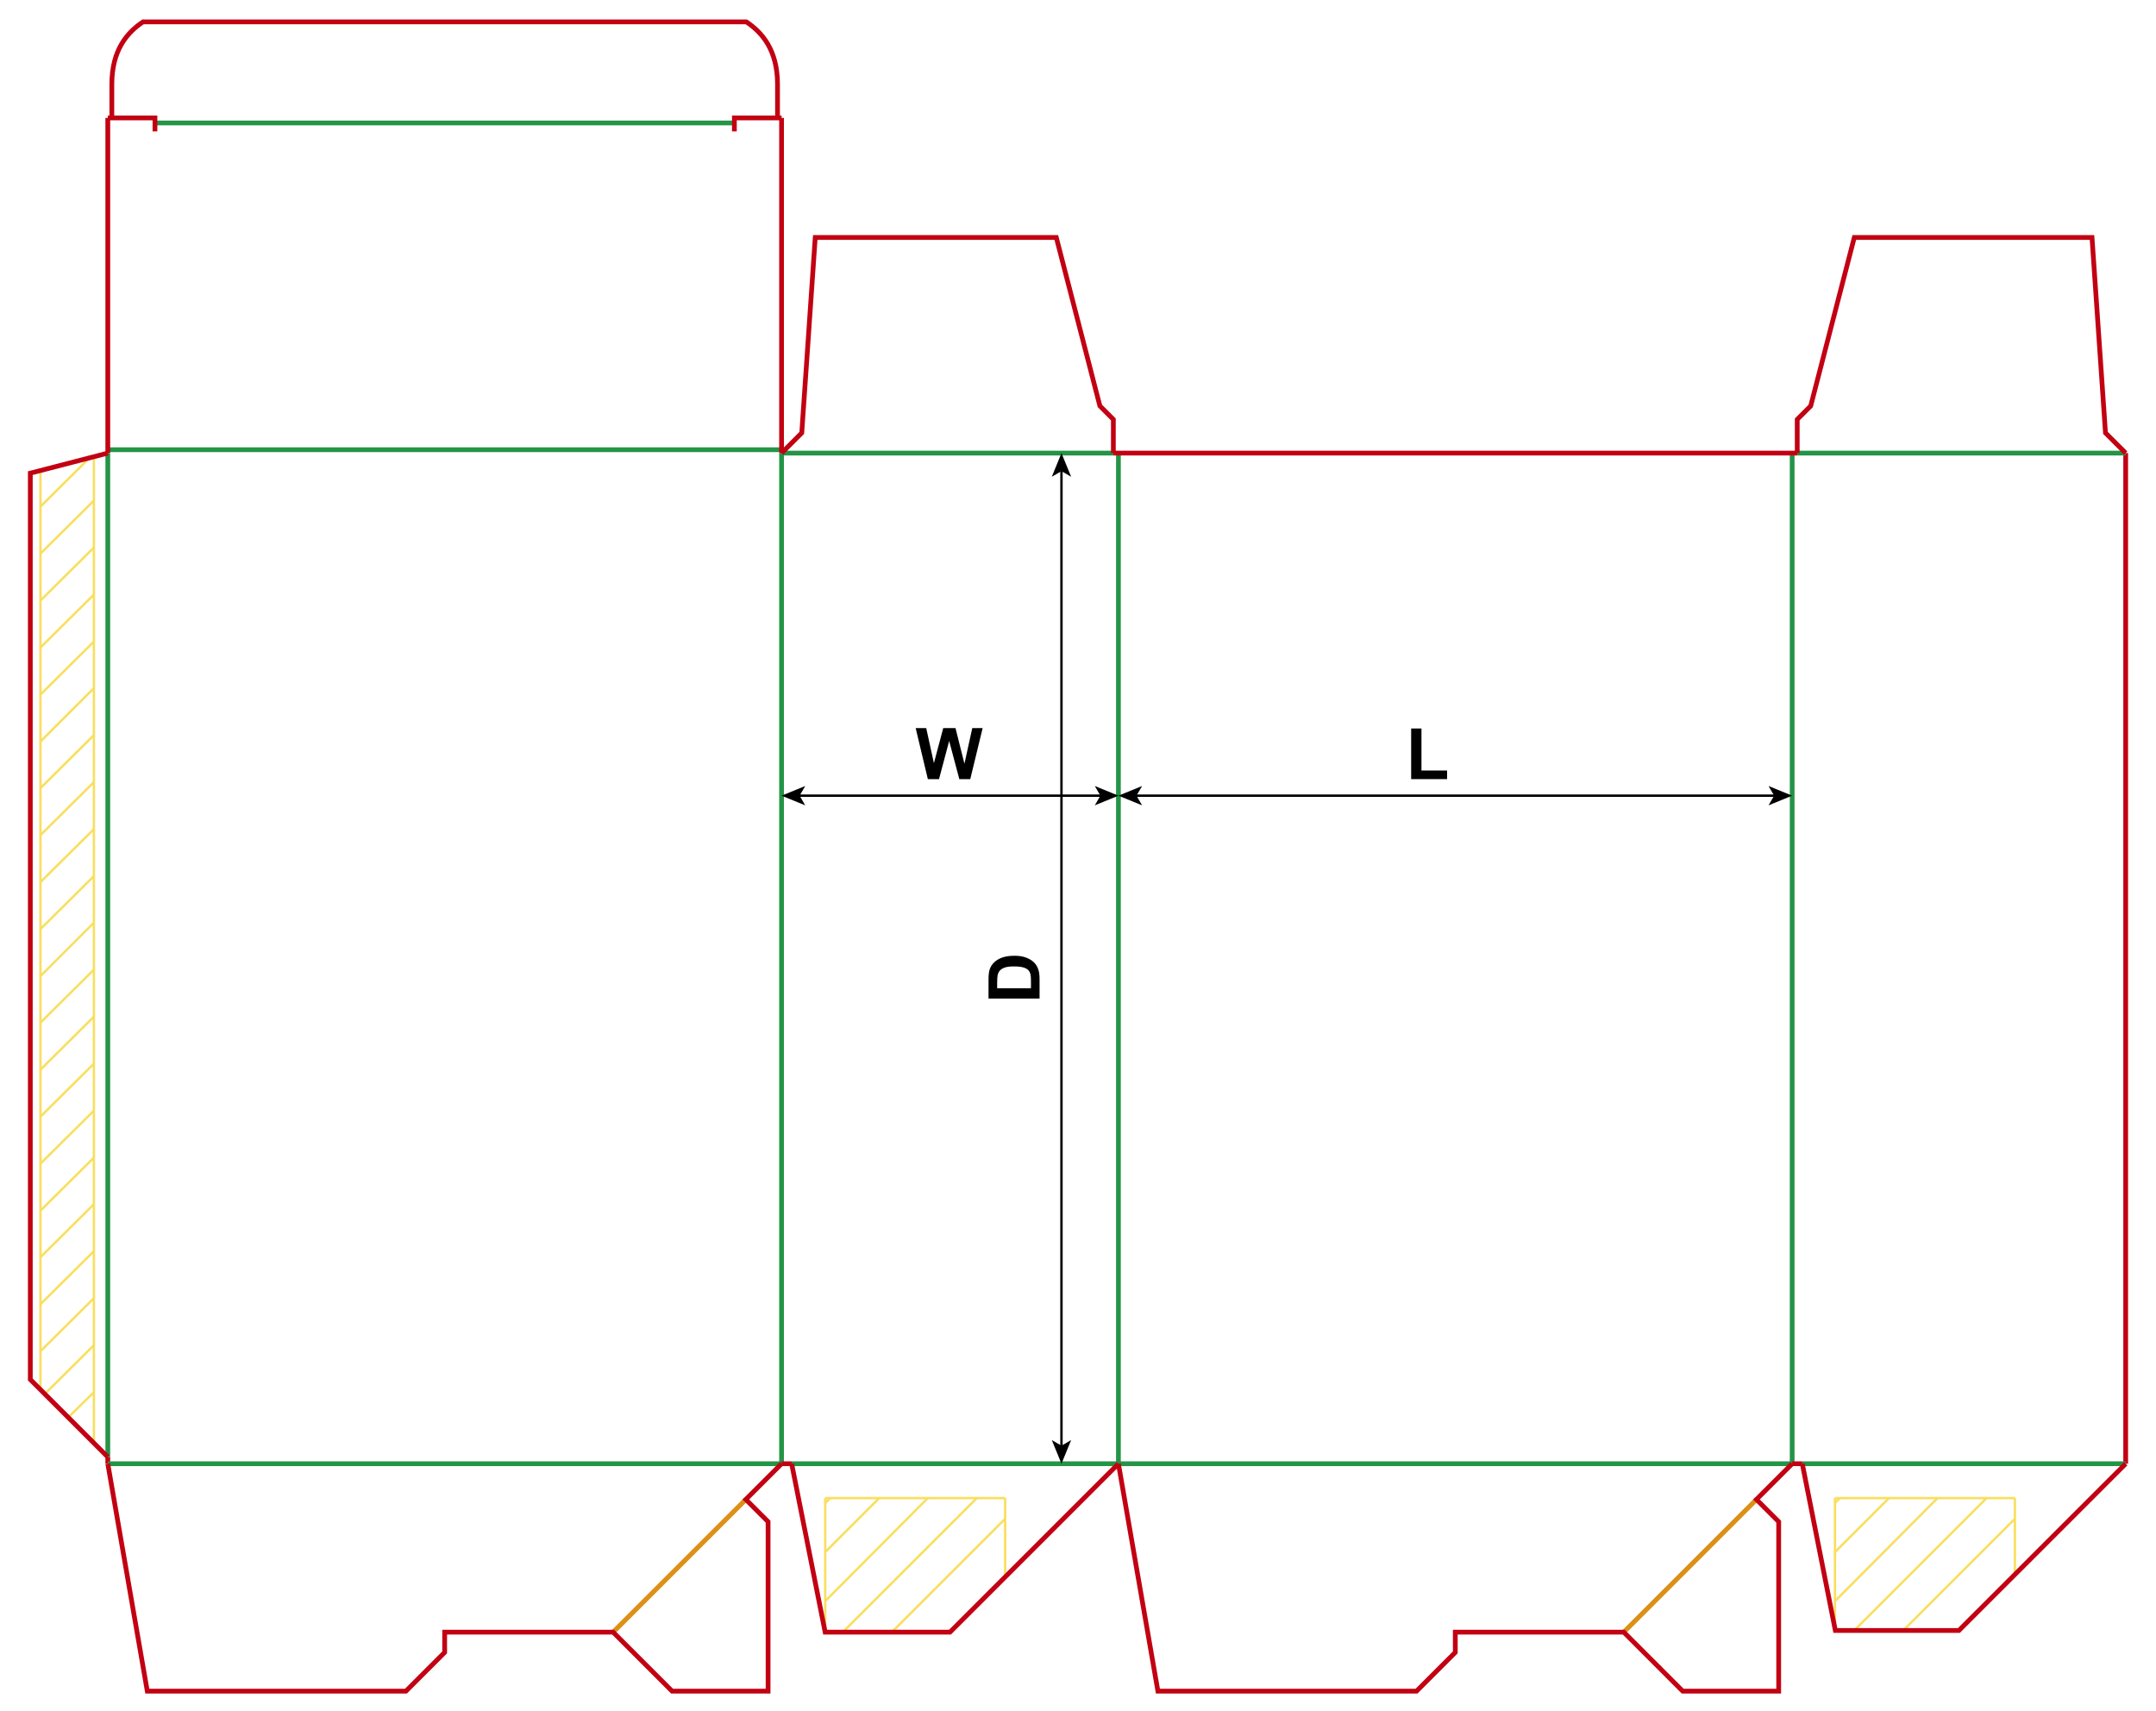 <?xml version="1.0" encoding="iso-8859-1"?> <!-- Generator: Adobe Illustrator 21.1.0, SVG Export Plug-In . SVG Version: 6.00 Build 0)  --> <svg version="1.1" id="Layer_1" xmlns="http://www.w3.org/2000/svg" xmlns:xlink="http://www.w3.org/1999/xlink" x="0px" y="0px" viewBox="0 0 907.087 720" style="enable-background:new 0 0 907.087 720;" xml:space="preserve"> <g>  <line style="fill:none;stroke:#F9DF5F;stroke-width:1;stroke-miterlimit:10;" x1="17.008" y1="584.653" x2="17.008" y2="198.273"/>  <line style="fill:none;stroke:#F9DF5F;stroke-width:1;stroke-miterlimit:10;" x1="39.499" y1="192.287" x2="39.499" y2="606.596"/>  <line style="fill:none;stroke:#F9DF5F;stroke-width:1;stroke-miterlimit:10;" x1="17.008" y1="410.688" x2="39.499" y2="388.195"/>  <line style="fill:none;stroke:#F9DF5F;stroke-width:1;stroke-miterlimit:10;" x1="17.008" y1="390.916" x2="39.499" y2="368.604"/>  <line style="fill:none;stroke:#F9DF5F;stroke-width:1;stroke-miterlimit:10;" x1="17.008" y1="371.144" x2="39.499" y2="348.832"/>  <line style="fill:none;stroke:#F9DF5F;stroke-width:1;stroke-miterlimit:10;" x1="17.008" y1="351.372" x2="39.499" y2="329.06"/>  <line style="fill:none;stroke:#F9DF5F;stroke-width:1;stroke-miterlimit:10;" x1="17.008" y1="331.6" x2="39.499" y2="309.288"/>  <line style="fill:none;stroke:#F9DF5F;stroke-width:1;stroke-miterlimit:10;" x1="17.008" y1="312.009" x2="39.499" y2="289.516"/>  <line style="fill:none;stroke:#F9DF5F;stroke-width:1;stroke-miterlimit:10;" x1="17.008" y1="292.237" x2="39.499" y2="269.925"/>  <line style="fill:none;stroke:#F9DF5F;stroke-width:1;stroke-miterlimit:10;" x1="17.008" y1="272.464" x2="39.499" y2="250.153"/>  <line style="fill:none;stroke:#F9DF5F;stroke-width:1;stroke-miterlimit:10;" x1="17.008" y1="252.692" x2="39.499" y2="230.381"/>  <line style="fill:none;stroke:#F9DF5F;stroke-width:1;stroke-miterlimit:10;" x1="17.008" y1="232.92" x2="39.499" y2="210.608"/>  <line style="fill:none;stroke:#F9DF5F;stroke-width:1;stroke-miterlimit:10;" x1="17.008" y1="213.148" x2="37.471" y2="192.832"/>  <line style="fill:none;stroke:#F9DF5F;stroke-width:1;stroke-miterlimit:10;" x1="17.008" y1="430.279" x2="39.499" y2="407.967"/>  <line style="fill:none;stroke:#F9DF5F;stroke-width:1;stroke-miterlimit:10;" x1="17.008" y1="450.051" x2="39.499" y2="427.739"/>  <line style="fill:none;stroke:#F9DF5F;stroke-width:1;stroke-miterlimit:10;" x1="17.008" y1="469.823" x2="39.499" y2="447.512"/>  <line style="fill:none;stroke:#F9DF5F;stroke-width:1;stroke-miterlimit:10;" x1="17.008" y1="489.595" x2="39.499" y2="467.284"/>  <line style="fill:none;stroke:#F9DF5F;stroke-width:1;stroke-miterlimit:10;" x1="17.008" y1="509.367" x2="39.499" y2="487.056"/>  <line style="fill:none;stroke:#F9DF5F;stroke-width:1;stroke-miterlimit:10;" x1="17.008" y1="528.958" x2="39.499" y2="506.647"/>  <line style="fill:none;stroke:#F9DF5F;stroke-width:1;stroke-miterlimit:10;" x1="17.008" y1="548.73" x2="39.499" y2="526.419"/>  <line style="fill:none;stroke:#F9DF5F;stroke-width:1;stroke-miterlimit:10;" x1="17.008" y1="568.503" x2="39.499" y2="546.191"/>  <line style="fill:none;stroke:#F9DF5F;stroke-width:1;stroke-miterlimit:10;" x1="18.826" y1="586.471" x2="39.499" y2="565.963"/>  <line style="fill:none;stroke:#F9DF5F;stroke-width:1;stroke-miterlimit:10;" x1="28.71" y1="596.352" x2="39.499" y2="585.735"/> </g> <g>  <line style="fill:none;stroke:#F9DF5F;stroke-width:1;stroke-miterlimit:10;" x1="347.189" y1="630.293" x2="422.89" y2="630.293"/>  <line style="fill:none;stroke:#F9DF5F;stroke-width:1;stroke-miterlimit:10;" x1="422.89" y1="630.293" x2="422.89" y2="662.561"/>  <line style="fill:none;stroke:#F9DF5F;stroke-width:1;stroke-miterlimit:10;" x1="347.189" y1="630.293" x2="347.189" y2="686.123"/>  <line style="fill:none;stroke:#F9DF5F;stroke-width:1;stroke-miterlimit:10;" x1="347.189" y1="632.375" x2="349.27" y2="630.293"/>  <line style="fill:none;stroke:#F9DF5F;stroke-width:1;stroke-miterlimit:10;" x1="347.189" y1="653.004" x2="369.899" y2="630.293"/>  <line style="fill:none;stroke:#F9DF5F;stroke-width:1;stroke-miterlimit:10;" x1="347.189" y1="673.632" x2="390.338" y2="630.293"/>  <line style="fill:none;stroke:#F9DF5F;stroke-width:1;stroke-miterlimit:10;" x1="355.137" y1="686.123" x2="410.967" y2="630.293"/>  <line style="fill:none;stroke:#F9DF5F;stroke-width:1;stroke-miterlimit:10;" x1="375.766" y1="686.123" x2="422.89" y2="638.999"/> </g> <g>  <line style="fill:none;stroke:#F9DF5F;stroke-width:1;stroke-miterlimit:10;" x1="772.021" y1="630.293" x2="847.722" y2="630.293"/>  <line style="fill:none;stroke:#F9DF5F;stroke-width:1;stroke-miterlimit:10;" x1="847.722" y1="630.293" x2="847.722" y2="662.561"/>  <line style="fill:none;stroke:#F9DF5F;stroke-width:1;stroke-miterlimit:10;" x1="772.021" y1="630.293" x2="772.021" y2="686.123"/>  <line style="fill:none;stroke:#F9DF5F;stroke-width:1;stroke-miterlimit:10;" x1="772.021" y1="632.375" x2="774.102" y2="630.293"/>  <line style="fill:none;stroke:#F9DF5F;stroke-width:1;stroke-miterlimit:10;" x1="772.021" y1="653.004" x2="794.731" y2="630.293"/>  <line style="fill:none;stroke:#F9DF5F;stroke-width:1;stroke-miterlimit:10;" x1="772.021" y1="673.632" x2="815.171" y2="630.293"/>  <line style="fill:none;stroke:#F9DF5F;stroke-width:1;stroke-miterlimit:10;" x1="779.969" y1="686.123" x2="835.799" y2="630.293"/>  <line style="fill:none;stroke:#F9DF5F;stroke-width:1;stroke-miterlimit:10;" x1="800.598" y1="686.123" x2="847.722" y2="638.999"/> </g> <line style="fill:none;stroke:#249446;stroke-width:2;stroke-miterlimit:10;" x1="45.353" y1="190.63" x2="45.353" y2="612.99"/> <line style="fill:none;stroke:#C20012;stroke-width:2;stroke-miterlimit:10;" x1="45.353" y1="612.99" x2="45.353" y2="615.83"/> <line style="fill:none;stroke:#249446;stroke-width:2;stroke-miterlimit:10;" x1="328.823" y1="190.63" x2="328.823" y2="615.83"/> <line style="fill:none;stroke:#249446;stroke-width:2;stroke-miterlimit:10;" x1="470.553" y1="190.63" x2="470.553" y2="615.83"/> <line style="fill:none;stroke:#249446;stroke-width:2;stroke-miterlimit:10;" x1="754.013" y1="190.63" x2="754.013" y2="615.83"/> <line style="fill:none;stroke:#C20012;stroke-width:2;stroke-miterlimit:10;" x1="894.333" y1="190.63" x2="894.333" y2="615.83"/> <line style="fill:none;stroke:#249446;stroke-width:2;stroke-miterlimit:10;" x1="45.353" y1="189.21" x2="328.823" y2="189.21"/> <line style="fill:none;stroke:#249446;stroke-width:2;stroke-miterlimit:10;" x1="328.823" y1="190.63" x2="468.423" y2="190.63"/> <line style="fill:none;stroke:#C20012;stroke-width:2;stroke-miterlimit:10;" x1="468.423" y1="190.63" x2="756.143" y2="190.63"/> <line style="fill:none;stroke:#249446;stroke-width:2;stroke-miterlimit:10;" x1="756.143" y1="190.63" x2="894.333" y2="190.63"/> <line style="fill:none;stroke:#249446;stroke-width:2;stroke-miterlimit:10;" x1="45.353" y1="615.83" x2="328.823" y2="615.83"/> <line style="fill:none;stroke:#249446;stroke-width:2;stroke-miterlimit:10;" x1="333.073" y1="615.83" x2="754.013" y2="615.83"/> <line style="fill:none;stroke:#249446;stroke-width:2;stroke-miterlimit:10;" x1="758.273" y1="615.83" x2="894.333" y2="615.83"/> <line style="fill:none;stroke:#C20012;stroke-width:2;stroke-miterlimit:10;" x1="328.823" y1="615.83" x2="333.073" y2="615.83"/> <line style="fill:none;stroke:#C20012;stroke-width:2;stroke-miterlimit:10;" x1="754.013" y1="615.83" x2="758.273" y2="615.83"/> <polyline style="fill:none;stroke:#C20012;stroke-width:2;stroke-miterlimit:10;" points="45.353,190.63 12.753,199.07 12.753,580.39 45.353,612.99 "/> <polyline style="fill:none;stroke:#C20012;stroke-width:2;stroke-miterlimit:10;" points="328.823,190.63 337.323,182.13 342.993,99.92 444.413,99.92 462.753,170.79 468.423,176.46 468.423,190.63 "/> <polyline style="fill:none;stroke:#C20012;stroke-width:2;stroke-miterlimit:10;" points="894.33,190.63 885.83,182.13 880.16,99.92 780.15,99.92 761.81,170.79 756.14,176.46 756.14,190.63 "/> <line style="fill:none;stroke:#C20012;stroke-width:2;stroke-miterlimit:10;" x1="45.353" y1="190.63" x2="45.353" y2="49.61"/> <line style="fill:none;stroke:#C20012;stroke-width:2;stroke-miterlimit:10;" x1="328.823" y1="190.63" x2="328.823" y2="49.61"/> <line style="fill:none;stroke:#249446;stroke-width:2;stroke-miterlimit:10;" x1="65.193" y1="51.73" x2="308.973" y2="51.73"/> <polyline style="fill:none;stroke:#C20012;stroke-width:2;stroke-miterlimit:10;" points="45.353,49.61 65.193,49.61 65.193,55.28 "/> <polyline style="fill:none;stroke:#C20012;stroke-width:2;stroke-miterlimit:10;" points="328.823,49.61 308.973,49.61 308.973,55.28 "/> <path style="fill:none;stroke:#C20012;stroke-width:2;stroke-miterlimit:10;" d="M47.053,49.61V35.43 c0-14.48,6.56-21.85,13.11-26.22h253.85c6.55,4.37,13.11,11.74,13.11,26.22v14.18"/> <line style="fill:none;stroke:#DC9015;stroke-width:2;stroke-miterlimit:10;" x1="257.953" y1="686.69" x2="313.783" y2="630.86"/> <polyline style="fill:none;stroke:#C20012;stroke-width:2;stroke-miterlimit:10;" points="45.353,615.83 61.973,711.5 170.793,711.5 187.083,695.2 187.083,686.69 257.953,686.69 282.753,711.5 323.153,711.5 323.153,640.22 313.783,630.86 328.823,615.83 "/> <polyline style="fill:none;stroke:#C20012;stroke-width:2;stroke-miterlimit:10;" points="333.073,615.83 347.163,686.69 399.683,686.69 470.553,615.83 "/> <line style="fill:none;stroke:#DC9015;stroke-width:2;stroke-miterlimit:10;" x1="683.153" y1="686.69" x2="738.983" y2="630.86"/> <polyline style="fill:none;stroke:#C20012;stroke-width:2;stroke-miterlimit:10;" points="470.553,615.83 487.163,711.5 595.983,711.5 612.283,695.2 612.283,686.69 683.153,686.69 707.953,711.5 748.343,711.5 748.343,640.22 738.983,630.86 754.013,615.83 "/> <polyline style="fill:none;stroke:#C20012;stroke-width:2;stroke-miterlimit:10;" points="758.273,615.83 772.173,685.98 824.173,685.98 894.333,615.83 "/> <g> <g> <line style="fill:none;stroke:#000000;stroke-miterlimit:10;" x1="477.618" y1="334.761" x2="746.957" y2="334.761"/> <g> <polygon points="470.557,334.761 480.506,338.826 478.146,334.761 480.506,330.696 			"/> </g> <g> <polygon points="754.017,334.761 744.068,338.826 746.429,334.761 744.068,330.696 			"/> </g> </g> </g> <g> <g> <line style="fill:none;stroke:#000000;stroke-miterlimit:10;" x1="335.888" y1="334.761" x2="463.497" y2="334.761"/> <g> <polygon points="328.827,334.761 338.776,338.826 336.416,334.761 338.776,330.696 			"/> </g> <g> <polygon points="470.557,334.761 460.608,338.826 462.969,334.761 460.608,330.696 			"/> </g> </g> </g> <g> <g> <line style="fill:none;stroke:#000000;stroke-miterlimit:10;" x1="446.59" y1="197.691" x2="446.59" y2="608.769"/> <g> <polygon points="446.59,190.63 442.525,200.579 446.59,198.218 450.655,200.579 			"/> </g> <g> <polygon points="446.59,615.83 442.525,605.881 446.59,608.242 450.655,605.881 			"/> </g> </g> </g> <g> <path d="M593.711,327.798v-21.299h4.336v17.681h10.781v3.618H593.711z"/> </g> <g> <path d="M390.372,327.798l-5.127-21.475h4.438l3.237,14.751l3.926-14.751h5.156l3.765,15l3.296-15h4.365l-5.215,21.475h-4.6 l-4.277-16.055l-4.263,16.055H390.372z"/> </g> <g> <path d="M415.898,420.123v-7.925c0-1.787,0.137-3.149,0.41-4.087c0.371-1.26,1.03-2.339,1.978-3.237s2.107-1.582,3.479-2.051 s3.064-0.703,5.076-0.703c1.768,0,3.291,0.22,4.57,0.659c1.563,0.537,2.827,1.304,3.794,2.3c0.732,0.752,1.304,1.768,1.714,3.047 c0.303,0.957,0.454,2.236,0.454,3.838v8.159H415.898z M419.531,415.787h14.224v-3.237c0-1.211-0.068-2.085-0.205-2.622 c-0.176-0.703-0.474-1.286-0.894-1.75s-1.111-0.843-2.073-1.136s-2.273-0.439-3.933-0.439s-2.935,0.146-3.823,0.439 s-1.582,0.703-2.08,1.23s-0.835,1.196-1.011,2.007c-0.137,0.605-0.205,1.792-0.205,3.56V415.787z"/> </g> </svg> 